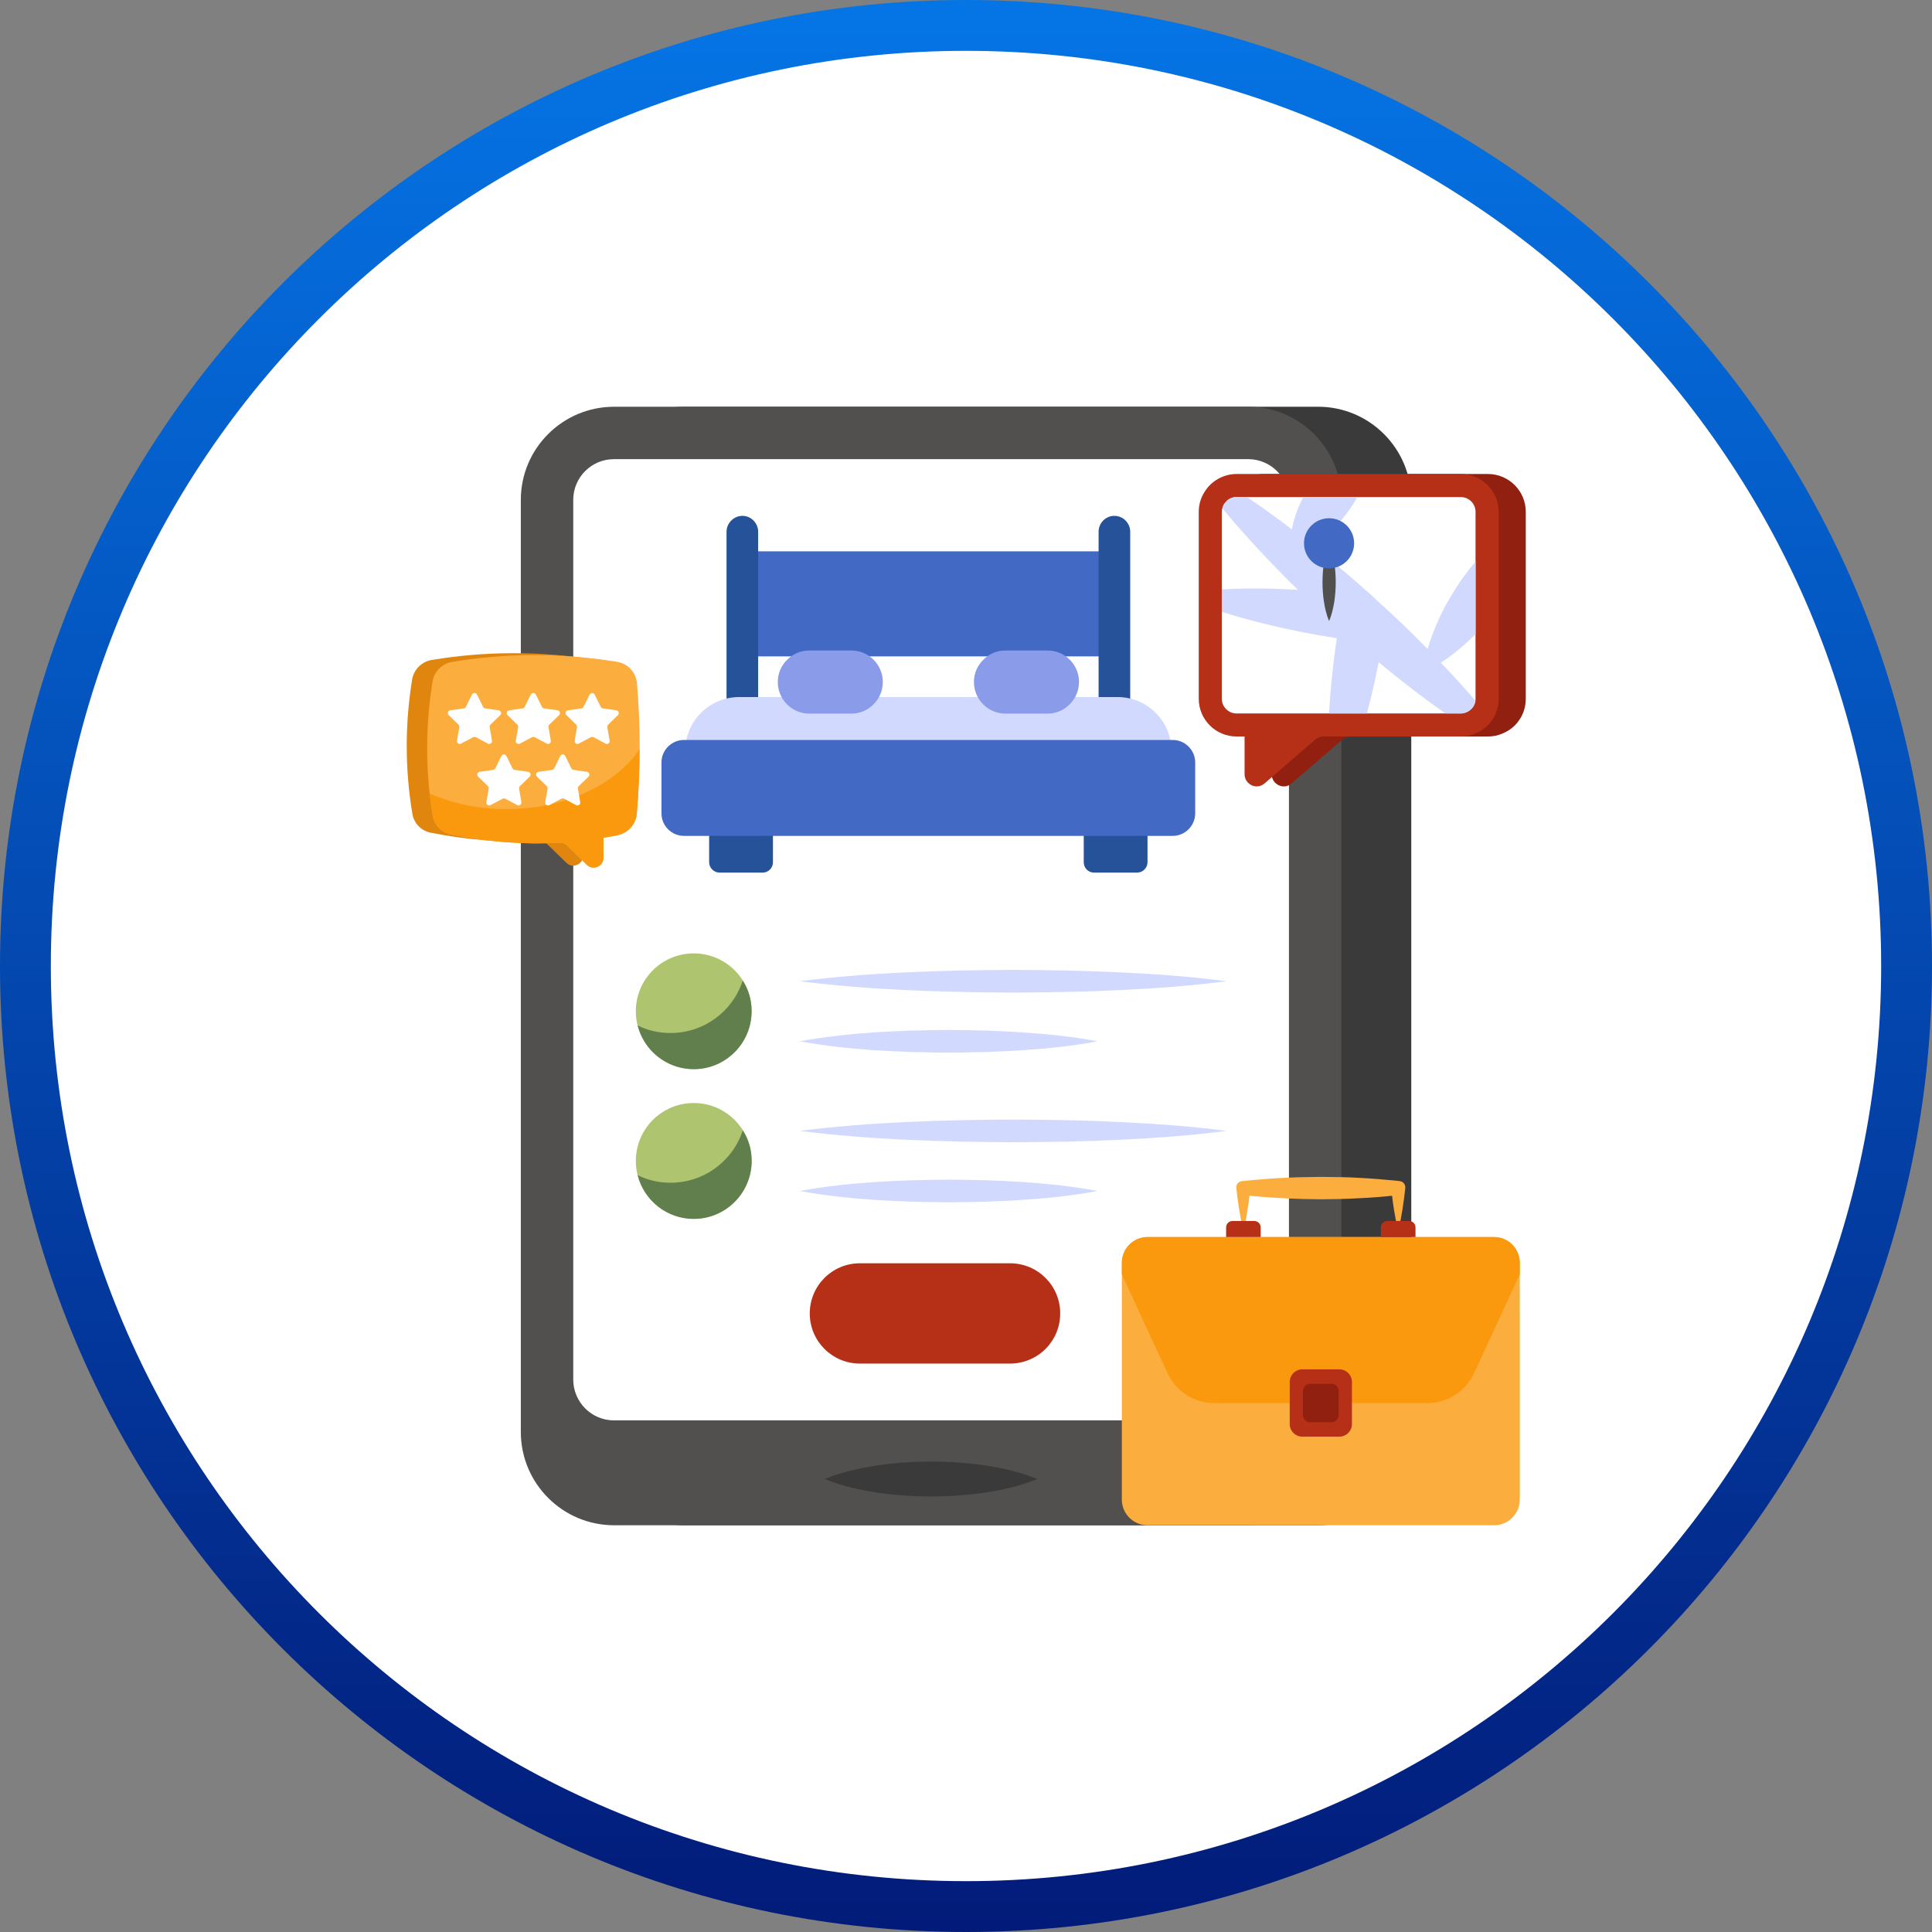 <svg width="38" height="38" viewBox="0 0 38 38" fill="none" xmlns="http://www.w3.org/2000/svg">
<rect x="0" y="0" width="38" height="38" fill="#808080" stroke="none"/>
<g clip-path="url(#clip0_737_2248)">
<path d="M19 37.5C29.217 37.5 37.5 29.217 37.5 19C37.5 8.783 29.217 0.5 19 0.5C8.783 0.5 0.5 8.783 0.5 19C0.5 29.217 8.783 37.5 19 37.5Z" fill="white" stroke="url(#paint0_linear_737_2248)"/>
<path d="M27.758 9.832V28.164C27.758 29.178 26.936 30 25.926 30H13.455C12.441 30 11.619 29.178 11.619 28.164V9.832C11.619 8.821 12.441 8 13.455 8H25.926C26.936 8 27.758 8.821 27.758 9.832Z" fill="#3A3A3A"/>
<path d="M26.383 9.832V28.164C26.383 29.178 25.561 30 24.551 30H12.08C11.066 30 10.244 29.178 10.244 28.164V9.832C10.244 8.821 11.066 8 12.08 8H24.551C25.561 8 26.383 8.821 26.383 9.832Z" fill="#51504F"/>
<path d="M25.352 9.832V27.133C25.352 27.576 24.991 27.937 24.551 27.937H12.076C11.633 27.937 11.275 27.576 11.275 27.133V9.832C11.275 9.389 11.633 9.031 12.076 9.031H24.551C24.991 9.031 25.352 9.389 25.352 9.832Z" fill="white"/>
<path d="M16.221 29.09C16.569 28.947 16.918 28.876 17.266 28.821C17.615 28.77 17.963 28.747 18.312 28.747C18.66 28.746 19.009 28.77 19.357 28.82C19.706 28.874 20.054 28.946 20.403 29.09C20.054 29.234 19.706 29.306 19.357 29.36C19.009 29.411 18.66 29.434 18.312 29.434C17.963 29.433 17.615 29.41 17.266 29.36C16.918 29.305 16.569 29.233 16.221 29.09Z" fill="#3A3A3A"/>
<path d="M21.829 10.844H14.691V12.91H21.829V10.844Z" fill="#4269C4"/>
<path d="M22.23 10.459V13.893C22.23 14.067 22.091 14.206 21.917 14.206C21.746 14.206 21.608 14.067 21.608 13.893V10.459C21.608 10.289 21.746 10.146 21.917 10.146C22.091 10.146 22.23 10.289 22.23 10.459ZM14.912 10.459V13.893C14.912 14.067 14.773 14.206 14.603 14.206C14.432 14.206 14.29 14.067 14.29 13.893V10.459C14.29 10.289 14.432 10.146 14.603 10.146C14.773 10.146 14.912 10.289 14.912 10.459Z" fill="#255299"/>
<path d="M23.043 15.398H13.476V14.773C13.476 14.186 13.952 13.71 14.539 13.71H21.98C22.567 13.71 23.043 14.186 23.043 14.773V15.398Z" fill="#D1DAFE"/>
<path d="M15.203 16.235V16.96C15.203 17.07 15.114 17.163 15 17.163H14.154C14.041 17.163 13.948 17.07 13.948 16.96V16.235C13.948 16.121 14.041 16.029 14.154 16.029H15C15.114 16.029 15.203 16.121 15.203 16.235ZM22.57 16.235V16.96C22.57 17.07 22.478 17.163 22.364 17.163H21.518C21.404 17.163 21.316 17.07 21.316 16.96V16.235C21.316 16.121 21.404 16.029 21.518 16.029H22.364C22.478 16.029 22.57 16.121 22.57 16.235Z" fill="#255299"/>
<path d="M17.364 13.414C17.364 13.584 17.295 13.742 17.181 13.853C17.07 13.967 16.916 14.036 16.745 14.036H15.917C15.576 14.036 15.298 13.758 15.298 13.414C15.298 13.243 15.367 13.088 15.481 12.978C15.592 12.864 15.746 12.794 15.917 12.794H16.745C17.086 12.794 17.364 13.072 17.364 13.414Z" fill="#8A9BEA"/>
<path d="M21.223 13.413C21.223 13.584 21.153 13.742 21.039 13.852C20.929 13.966 20.774 14.036 20.603 14.036H19.776C19.434 14.036 19.156 13.758 19.156 13.413C19.156 13.243 19.226 13.088 19.34 12.977C19.45 12.863 19.605 12.794 19.776 12.794H20.603C20.945 12.794 21.223 13.072 21.223 13.413Z" fill="#8A9BEA"/>
<path d="M23.508 14.998V15.997C23.508 16.242 23.309 16.441 23.064 16.441H13.454C13.209 16.441 13.01 16.242 13.01 15.997V14.998C13.01 14.753 13.209 14.554 13.454 14.554H23.064C23.309 14.554 23.508 14.753 23.508 14.998Z" fill="#4269C4"/>
<path d="M20.853 25.834C20.853 26.105 20.743 26.353 20.564 26.532C20.385 26.71 20.138 26.82 19.866 26.82H16.913C16.37 26.82 15.927 26.38 15.927 25.834C15.927 25.562 16.037 25.315 16.215 25.136C16.394 24.957 16.642 24.847 16.913 24.847H19.866C20.413 24.847 20.853 25.287 20.853 25.834Z" fill="#B53016"/>
<path d="M13.645 21.029C14.274 21.029 14.784 20.519 14.784 19.89C14.784 19.261 14.274 18.752 13.645 18.752C13.016 18.752 12.506 19.261 12.506 19.89C12.506 20.519 13.016 21.029 13.645 21.029Z" fill="#AEC46E"/>
<path d="M15.727 19.299C17.126 19.123 18.525 19.084 19.924 19.076C20.623 19.08 21.323 19.09 22.022 19.125C22.722 19.158 23.421 19.206 24.121 19.299C23.421 19.392 22.722 19.441 22.022 19.474C21.323 19.509 20.623 19.519 19.924 19.523C18.525 19.515 17.126 19.476 15.727 19.299ZM15.727 20.481C16.704 20.305 17.681 20.265 18.658 20.258C19.146 20.262 19.634 20.271 20.123 20.307C20.611 20.339 21.1 20.388 21.588 20.481C21.1 20.574 20.611 20.623 20.123 20.655C19.634 20.691 19.146 20.7 18.658 20.704C17.681 20.697 16.704 20.657 15.727 20.481Z" fill="#D1DAFE"/>
<path d="M13.645 23.973C14.274 23.973 14.784 23.463 14.784 22.834C14.784 22.205 14.274 21.695 13.645 21.695C13.016 21.695 12.506 22.205 12.506 22.834C12.506 23.463 13.016 23.973 13.645 23.973Z" fill="#AEC46E"/>
<path d="M14.784 22.833C14.784 23.462 14.275 23.974 13.646 23.974C13.113 23.974 12.666 23.607 12.543 23.115C12.739 23.211 12.955 23.263 13.185 23.263C13.852 23.263 14.416 22.833 14.609 22.232C14.722 22.404 14.784 22.61 14.784 22.833ZM14.783 19.888C14.783 20.517 14.274 21.029 13.645 21.029C13.113 21.029 12.666 20.662 12.542 20.17C12.738 20.266 12.954 20.318 13.185 20.318C13.852 20.318 14.415 19.888 14.608 19.287C14.721 19.459 14.783 19.665 14.783 19.888Z" fill="#617F4D"/>
<path d="M15.727 22.243C17.126 22.067 18.525 22.027 19.924 22.02C20.623 22.024 21.323 22.033 22.022 22.069C22.722 22.102 23.421 22.15 24.121 22.243C23.421 22.336 22.722 22.385 22.022 22.418C21.323 22.453 20.623 22.463 19.924 22.466C18.525 22.459 17.126 22.419 15.727 22.243ZM15.727 23.425C16.704 23.249 17.681 23.209 18.658 23.202C19.146 23.206 19.634 23.215 20.123 23.25C20.611 23.283 21.1 23.332 21.588 23.425C21.1 23.518 20.611 23.567 20.123 23.599C19.634 23.635 19.146 23.644 18.658 23.648C17.681 23.641 16.704 23.601 15.727 23.425Z" fill="#D1DAFE"/>
<path d="M30.01 10.066V13.744C30.01 13.902 29.962 14.05 29.876 14.17C29.797 14.287 29.68 14.376 29.549 14.428C29.463 14.466 29.367 14.486 29.267 14.486H26.562C26.504 14.486 26.449 14.507 26.404 14.545L25.407 15.407C25.253 15.545 25.012 15.432 25.012 15.225V14.486H24.854C24.445 14.486 24.111 14.153 24.111 13.744V10.066C24.111 9.894 24.17 9.739 24.269 9.612C24.331 9.53 24.41 9.464 24.5 9.416C24.606 9.358 24.727 9.323 24.854 9.323H29.267C29.677 9.323 30.01 9.657 30.01 10.066Z" fill="#912010"/>
<path d="M29.477 10.066V13.744C29.477 13.902 29.429 14.05 29.343 14.17C29.26 14.287 29.147 14.376 29.013 14.428C28.927 14.466 28.834 14.486 28.734 14.486H26.029C25.971 14.486 25.916 14.507 25.871 14.545L24.874 15.407C24.719 15.545 24.479 15.432 24.479 15.225V14.486H24.321C23.912 14.486 23.578 14.153 23.578 13.744V10.066C23.578 9.894 23.637 9.739 23.736 9.612C23.795 9.53 23.877 9.464 23.963 9.416C24.07 9.358 24.19 9.323 24.321 9.323H28.734C29.143 9.323 29.477 9.657 29.477 10.066Z" fill="#B53016"/>
<path d="M29.022 10.068V13.742C29.022 13.756 29.022 13.769 29.02 13.783C29.013 13.828 28.997 13.869 28.973 13.905C28.938 13.953 28.895 13.987 28.845 14.008C28.804 14.024 28.77 14.033 28.734 14.033H24.32C24.161 14.033 24.031 13.901 24.031 13.742V10.068C24.031 10.043 24.034 10.018 24.043 9.998C24.052 9.952 24.074 9.916 24.093 9.893C24.118 9.857 24.149 9.832 24.186 9.811C24.224 9.789 24.27 9.777 24.32 9.777H28.734C28.893 9.777 29.022 9.907 29.022 10.068Z" fill="white"/>
<path d="M28.861 12.627C28.7 12.775 28.53 12.913 28.339 13.034C28.4 13.095 28.457 13.158 28.516 13.22C28.686 13.404 28.857 13.592 29.02 13.783C29.013 13.828 28.997 13.869 28.973 13.905C28.938 13.953 28.895 13.987 28.845 14.008C28.804 14.024 28.77 14.033 28.734 14.033H28.43C28.298 13.94 28.169 13.847 28.039 13.751C27.726 13.517 27.417 13.277 27.117 13.024C27.051 13.363 26.974 13.699 26.886 14.033H26.139C26.17 13.535 26.22 13.043 26.293 12.552C25.827 12.482 25.364 12.389 24.905 12.277C24.613 12.205 24.322 12.127 24.031 12.034V11.594C24.038 11.592 24.045 11.592 24.052 11.592C24.367 11.573 24.683 11.573 24.996 11.578C25.174 11.582 25.351 11.592 25.528 11.601C25.26 11.34 24.999 11.072 24.744 10.797C24.504 10.538 24.267 10.272 24.043 9.998C24.052 9.952 24.074 9.916 24.093 9.893C24.118 9.857 24.149 9.832 24.186 9.811C24.224 9.789 24.27 9.777 24.32 9.777H24.526C24.76 9.934 24.992 10.1 25.219 10.268C25.282 10.316 25.346 10.363 25.41 10.413C25.428 10.311 25.455 10.216 25.487 10.118C25.528 10 25.575 9.886 25.632 9.777H26.695C26.652 9.859 26.602 9.939 26.547 10.016C26.416 10.206 26.259 10.377 26.07 10.527C25.986 10.592 25.898 10.656 25.798 10.713C26.186 11.024 26.565 11.342 26.933 11.671C26.988 11.719 27.04 11.767 27.092 11.819C27.431 12.121 27.76 12.439 28.08 12.766C28.135 12.57 28.205 12.389 28.284 12.212C28.423 11.903 28.593 11.617 28.786 11.346C28.861 11.244 28.938 11.144 29.022 11.047V12.473C28.97 12.525 28.916 12.577 28.861 12.627Z" fill="#D1DAFE"/>
<path d="M26.142 10.685C26.196 10.813 26.223 10.941 26.244 11.068C26.263 11.195 26.272 11.323 26.272 11.45C26.272 11.578 26.263 11.705 26.244 11.833C26.223 11.96 26.196 12.088 26.142 12.215C26.087 12.088 26.06 11.96 26.04 11.833C26.02 11.705 26.012 11.578 26.012 11.45C26.012 11.323 26.021 11.195 26.04 11.068C26.061 10.941 26.088 10.813 26.142 10.685Z" fill="#51504F"/>
<path d="M26.141 11.179C26.414 11.179 26.634 10.958 26.634 10.686C26.634 10.414 26.414 10.193 26.141 10.193C25.869 10.193 25.648 10.414 25.648 10.686C25.648 10.958 25.869 11.179 26.141 11.179Z" fill="#4269C4"/>
<path d="M12.124 15.97C12.104 16.18 11.946 16.349 11.738 16.391C11.648 16.41 11.56 16.427 11.47 16.44V16.831C11.47 17.003 11.263 17.093 11.14 16.97L10.748 16.588C10.709 16.553 10.657 16.534 10.602 16.537C9.897 16.579 9.184 16.52 8.472 16.378C8.284 16.342 8.139 16.19 8.11 16.003C7.961 15.103 7.967 14.225 8.106 13.364C8.139 13.17 8.294 13.015 8.485 12.982C9.547 12.804 10.631 12.801 11.735 12.979C11.946 13.011 12.107 13.186 12.127 13.397C12.198 14.238 12.198 15.096 12.124 15.97Z" fill="#E0860E"/>
<path d="M12.525 16.008C12.506 16.219 12.347 16.387 12.14 16.429C12.049 16.448 11.962 16.465 11.871 16.478V16.869C11.871 17.041 11.664 17.132 11.541 17.008L11.149 16.627C11.11 16.591 11.059 16.572 11.004 16.575C10.298 16.617 9.586 16.559 8.874 16.416C8.686 16.381 8.54 16.228 8.511 16.041C8.362 15.141 8.369 14.263 8.508 13.402C8.54 13.208 8.696 13.053 8.887 13.02C9.948 12.842 11.033 12.839 12.137 13.017C12.347 13.05 12.509 13.224 12.528 13.435C12.6 14.276 12.6 15.134 12.525 16.008Z" fill="#FBAD3E"/>
<path d="M12.579 14.736C12.579 15.157 12.563 15.577 12.524 16.008C12.505 16.218 12.346 16.387 12.139 16.429C12.049 16.448 11.961 16.464 11.87 16.477V16.869C11.87 17.041 11.663 17.131 11.54 17.008L11.149 16.626C11.11 16.59 11.058 16.571 11.003 16.574C10.297 16.616 9.585 16.558 8.873 16.416C8.685 16.38 8.54 16.228 8.51 16.04C8.488 15.895 8.465 15.749 8.452 15.606C8.892 15.804 9.407 15.914 9.961 15.914C11.11 15.914 12.107 15.435 12.579 14.736Z" fill="#FA990E"/>
<path d="M9.647 14.253C9.634 14.266 9.628 14.284 9.631 14.302L9.677 14.568C9.684 14.613 9.637 14.647 9.597 14.626L9.359 14.5C9.342 14.492 9.323 14.492 9.307 14.5L9.068 14.626C9.028 14.647 8.98 14.613 8.988 14.568L9.034 14.302C9.037 14.284 9.031 14.266 9.018 14.253L8.825 14.065C8.793 14.033 8.811 13.977 8.855 13.971L9.123 13.933C9.141 13.93 9.156 13.919 9.164 13.902L9.283 13.66C9.304 13.62 9.362 13.62 9.382 13.66L9.502 13.902C9.51 13.919 9.525 13.93 9.543 13.933L9.809 13.971C9.855 13.977 9.873 14.033 9.84 14.065L9.647 14.253ZM10.805 14.253C10.792 14.266 10.786 14.284 10.788 14.302L10.834 14.568C10.842 14.613 10.794 14.647 10.755 14.626L10.516 14.5C10.5 14.492 10.481 14.492 10.464 14.5L10.226 14.626C10.185 14.647 10.138 14.613 10.145 14.568L10.191 14.302C10.194 14.284 10.188 14.266 10.176 14.253L9.983 14.065C9.95 14.033 9.968 13.977 10.013 13.971L10.28 13.933C10.298 13.93 10.313 13.919 10.321 13.902L10.44 13.66C10.461 13.62 10.519 13.62 10.539 13.66L10.659 13.902C10.667 13.919 10.682 13.93 10.7 13.933L10.967 13.971C11.012 13.977 11.03 14.033 10.998 14.065L10.805 14.253ZM11.962 14.253C11.949 14.266 11.943 14.284 11.945 14.302L11.991 14.568C11.999 14.613 11.951 14.647 11.912 14.626L11.673 14.5C11.657 14.492 11.638 14.492 11.621 14.5L11.383 14.626C11.342 14.647 11.295 14.613 11.303 14.568L11.348 14.302C11.352 14.284 11.346 14.266 11.333 14.253L11.14 14.065C11.107 14.033 11.125 13.977 11.17 13.971L11.437 13.933C11.455 13.93 11.471 13.919 11.478 13.902L11.597 13.66C11.618 13.62 11.677 13.62 11.696 13.66L11.816 13.902C11.824 13.919 11.839 13.93 11.858 13.933L12.124 13.971C12.169 13.977 12.188 14.033 12.155 14.065L11.962 14.253ZM10.226 15.463C10.213 15.476 10.207 15.494 10.21 15.512L10.255 15.777C10.263 15.823 10.216 15.857 10.176 15.836L9.937 15.71C9.921 15.701 9.902 15.701 9.886 15.71L9.647 15.836C9.606 15.857 9.559 15.823 9.567 15.777L9.612 15.512C9.616 15.494 9.61 15.476 9.597 15.463L9.404 15.275C9.371 15.243 9.389 15.187 9.434 15.181L9.701 15.142C9.719 15.14 9.735 15.128 9.743 15.112L9.861 14.87C9.882 14.829 9.941 14.829 9.961 14.87L10.08 15.112C10.088 15.128 10.104 15.14 10.122 15.142L10.388 15.181C10.434 15.187 10.452 15.243 10.419 15.275L10.226 15.463ZM11.383 15.463C11.37 15.476 11.364 15.494 11.367 15.512L11.412 15.777C11.42 15.823 11.373 15.857 11.333 15.836L11.095 15.71C11.078 15.701 11.059 15.701 11.043 15.71L10.804 15.836C10.764 15.857 10.716 15.823 10.724 15.777L10.77 15.512C10.773 15.494 10.767 15.476 10.754 15.463L10.561 15.275C10.528 15.243 10.546 15.187 10.591 15.181L10.858 15.142C10.877 15.14 10.892 15.128 10.9 15.112L11.019 14.87C11.039 14.829 11.098 14.829 11.118 14.87L11.238 15.112C11.245 15.128 11.261 15.14 11.279 15.142L11.545 15.181C11.591 15.187 11.609 15.243 11.576 15.275L11.383 15.463Z" fill="white"/>
<path d="M27.64 23.366V23.368C27.624 23.511 27.607 23.651 27.584 23.794C27.561 23.936 27.535 24.077 27.501 24.22C27.468 24.077 27.44 23.936 27.418 23.794C27.404 23.702 27.39 23.611 27.38 23.519C27.167 23.542 26.952 23.558 26.739 23.567C26.486 23.583 26.232 23.586 25.979 23.588C25.511 23.586 25.043 23.565 24.576 23.518C24.566 23.609 24.553 23.701 24.537 23.794C24.516 23.936 24.49 24.077 24.456 24.22C24.423 24.077 24.397 23.936 24.374 23.794C24.351 23.651 24.333 23.511 24.317 23.368C24.309 23.301 24.358 23.239 24.425 23.232L24.456 23.229C24.963 23.174 25.47 23.15 25.979 23.148C26.232 23.15 26.486 23.151 26.739 23.167C26.992 23.18 27.248 23.201 27.501 23.227L27.531 23.231C27.6 23.238 27.647 23.299 27.64 23.366Z" fill="#FBAD3E"/>
<path d="M29.892 24.837V29.495C29.892 29.773 29.666 30 29.387 30H22.571C22.292 30 22.065 29.773 22.065 29.495V24.837C22.065 24.558 22.292 24.331 22.571 24.331H29.387C29.666 24.331 29.892 24.558 29.892 24.837Z" fill="#FBAD3E"/>
<path d="M29.892 24.837V25.064L28.992 27.009C28.827 27.367 28.469 27.597 28.074 27.597H23.88C23.488 27.597 23.131 27.367 22.966 27.009L22.715 26.473L22.065 25.064V24.837C22.065 24.558 22.292 24.331 22.571 24.331H29.387C29.666 24.331 29.892 24.558 29.892 24.837Z" fill="#FA990E"/>
<path d="M27.841 24.141V24.331H27.161V24.141C27.161 24.071 27.218 24.015 27.288 24.015H27.715C27.784 24.015 27.841 24.071 27.841 24.141Z" fill="#B53016"/>
<path d="M24.243 24.015H24.67C24.739 24.015 24.796 24.071 24.796 24.141V24.331H24.116V24.141C24.116 24.071 24.173 24.015 24.243 24.015Z" fill="#B53016"/>
<path d="M26.591 27.181V28.009C26.591 28.146 26.48 28.257 26.343 28.257H25.615C25.479 28.257 25.367 28.146 25.367 28.009V27.181C25.367 27.045 25.479 26.933 25.615 26.933H26.343C26.48 26.933 26.591 27.045 26.591 27.181Z" fill="#B53016"/>
<path d="M26.329 27.358V27.832C26.329 27.91 26.265 27.974 26.187 27.974H25.77C25.692 27.974 25.628 27.91 25.628 27.832V27.358C25.628 27.28 25.692 27.216 25.77 27.216H26.187C26.265 27.216 26.329 27.28 26.329 27.358Z" fill="#912010"/>
</g>
<defs>
<linearGradient id="paint0_linear_737_2248" x1="19" y1="-1.33909e-08" x2="19" y2="38" gradientUnits="userSpaceOnUse">
<stop stop-color="#0575E6"/>
<stop offset="1" stop-color="#021B79"/>
</linearGradient>
<clipPath id="clip0_737_2248">
<rect width="38" height="38" fill="white"/>
</clipPath>
</defs>
</svg>
